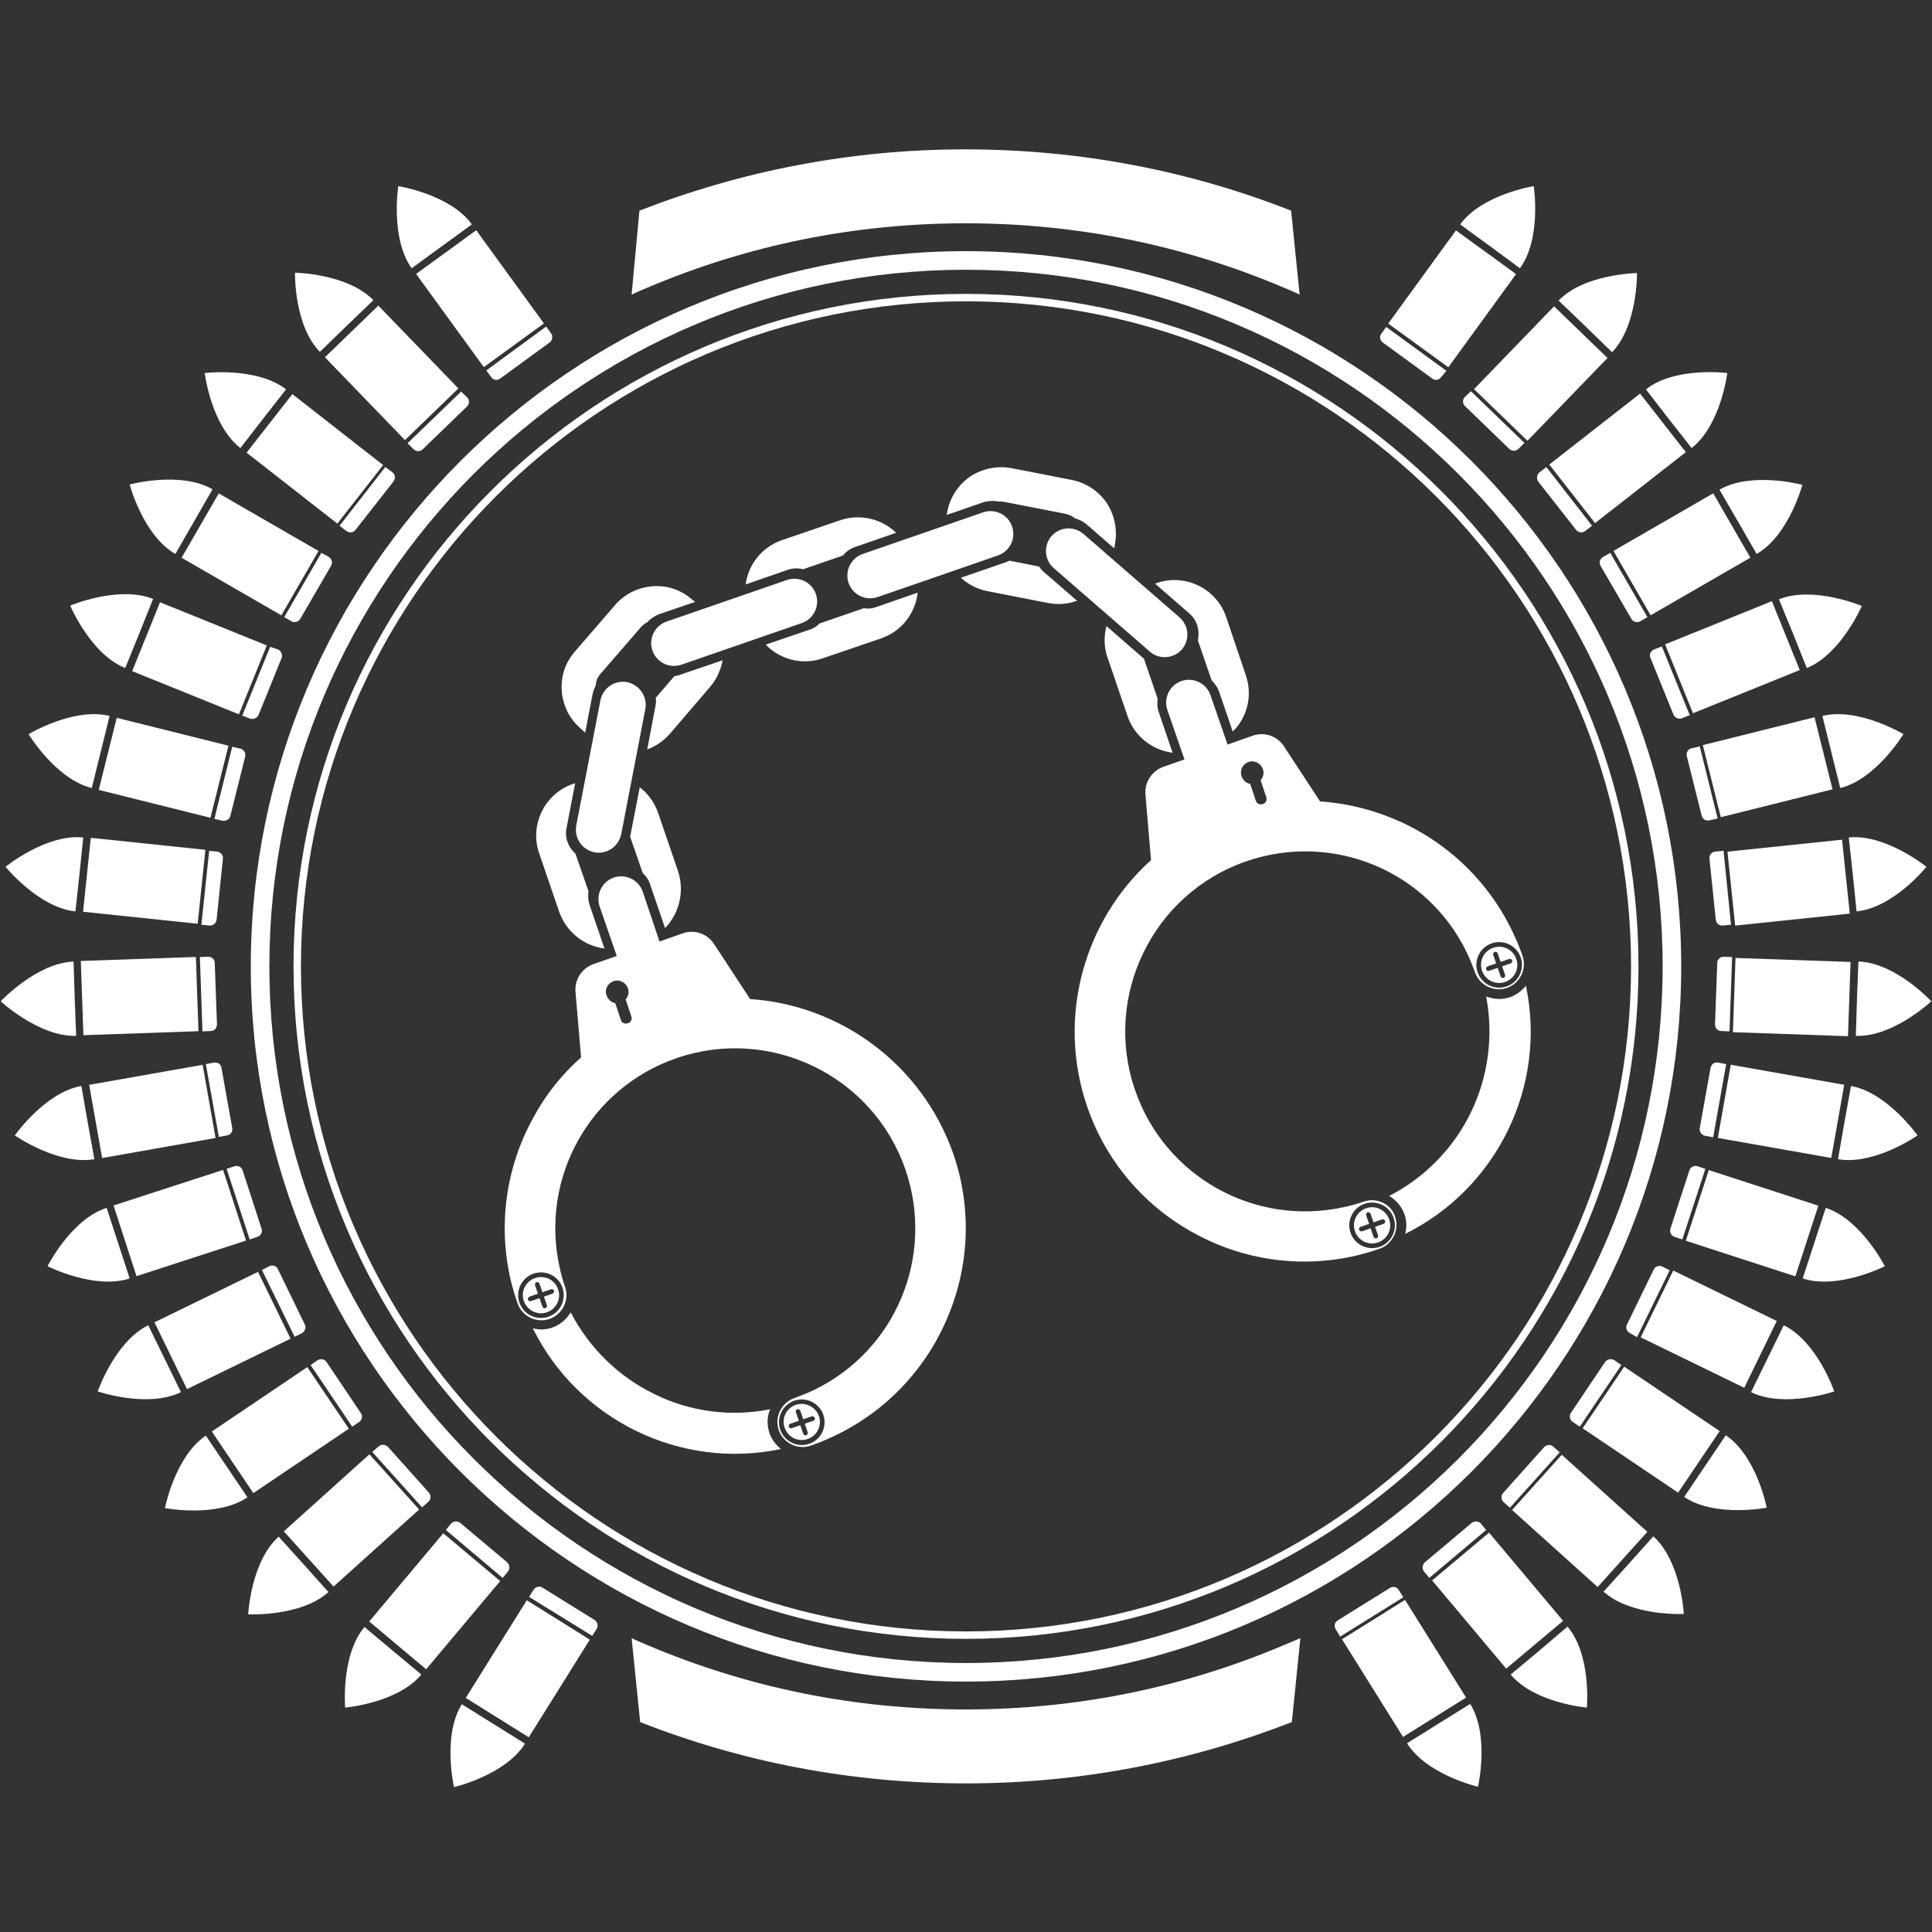 <?xml version="1.0" encoding="utf-8"?>
<!-- Generator: Adobe Illustrator 22.1.0, SVG Export Plug-In . SVG Version: 6.00 Build 0)  -->
<svg version="1.1" baseProfile="tiny" id="Layer_1" xmlns="http://www.w3.org/2000/svg" xmlns:xlink="http://www.w3.org/1999/xlink"
	 x="0px" y="0px" width="520px" height="520px" viewBox="0 0 520 520" xml:space="preserve">
<rect x="0" y="0" width="520" height="520" fill="#333333" stroke="none"/>
<g>
	<path fill="#FFFFFF" d="M260,452.6c-106.1,0-192.5-86.4-192.5-192.5S153.9,67.6,260,67.6S452.5,154,452.5,260.1
		S366.1,452.6,260,452.6z M260,72.6c-103.4,0-187.5,84.1-187.5,187.5S156.6,447.6,260,447.6s187.5-84.1,187.5-187.5
		S363.4,72.6,260,72.6z"/>
</g>
<g>
	<path fill="#FFFFFF" d="M260,441.1c-99.8,0-181-81.2-181-181s81.2-181,181-181s181,81.2,181,181S359.8,441.1,260,441.1z M260,81.1
		c-98.7,0-179,80.3-179,179s80.3,179,179,179s179-80.3,179-179S358.7,81.1,260,81.1z"/>
</g>
<g>
	<g>
		<path fill="#FFFFFF" d="M176.1,375.2c-9.7-4.7-17.6-12.5-22.5-22c-1.1,1.9-2.9,3.4-4.9,4.1c-1.7,0.6-3.5,0.7-5.3,0.2
			c12.2,24.7,39.8,38.2,66.8,32.5c-1.4-1.1-2.5-2.6-3.1-4.3c-0.7-2.1-0.7-4.4,0.2-6.4C196.8,381.4,185.7,380,176.1,375.2z"/>
	</g>
	<g>
		<path fill="#FFFFFF" d="M201.9,268.9l-9.7-14.8c-1.8-2.8-5.3-4-8.4-2.9l-6.3,2.2L173,240c-1.1-3.2-4.6-4.9-7.8-3.8
			c-3.2,1.1-4.9,4.6-3.8,7.8l4.6,13.3l-6.3,2.2c-3.1,1.1-5.1,4.2-4.8,7.5l1.5,17.6c-5.2,4.6-9.6,10.1-12.9,16.3
			c-7.4,13.4-9.5,29-6,43.8c0.5,2.1,1.1,4.1,1.8,6.1c1.2,3.5,5.1,5.4,8.6,4.2c3.5-1.2,5.4-5.1,4.2-8.6c-0.6-1.7-1.1-3.5-1.5-5.4
			c-5.3-24,8.2-48.2,31.5-56.2c25.2-8.7,52.9,4.7,61.6,30c8,23.3-2.6,48.8-24.8,59.4c-1.7,0.8-3.5,1.5-5.1,2.1
			c-3.5,1.2-5.4,5.1-4.2,8.6c1.2,3.5,5.1,5.4,8.6,4.2c2-0.7,4-1.5,5.9-2.4c13.8-6.4,24.8-17.7,30.8-31.8c6.1-14.2,6.7-30,1.6-44.6
			C247.9,286.2,226,270.5,201.9,268.9z M147.6,354.4c-3.2,1.1-6.7-0.6-7.8-3.8c-1.1-3.2,0.6-6.7,3.8-7.8c3.2-1.1,6.7,0.6,7.8,3.8
			C152.5,349.8,150.8,353.3,147.6,354.4z M165.1,264.1c1.6-0.6,3.3,0.3,3.9,1.9c0.4,1.1,0.1,2.2-0.6,3l1.5,4.5
			c0.3,0.8-0.1,1.7-0.9,1.9c-0.8,0.3-1.7-0.1-1.9-0.9l-1.5-4.5c-1-0.2-1.9-0.9-2.3-2C162.6,266.4,163.5,264.7,165.1,264.1z
			 M217.8,388.6c-3.2,1.1-6.7-0.6-7.8-3.8c-1.1-3.2,0.6-6.7,3.8-7.8s6.7,0.6,7.8,3.8C222.7,384,221,387.5,217.8,388.6z"/>
	</g>
	<g>
		<path fill="#FFFFFF" d="M214.2,378.1c-2.6,0.9-3.9,3.7-3,6.2c0.9,2.6,3.7,3.9,6.2,3c2.6-0.9,3.9-3.7,3-6.2
			C219.5,378.6,216.7,377.3,214.2,378.1z M219.3,381.6c0.1,0.3-0.1,0.7-0.4,0.8l-2.3,0.8l0.8,2.3c0.1,0.3-0.1,0.7-0.4,0.8
			c-0.3,0.1-0.7-0.1-0.8-0.4l-0.8-2.3l-2.3,0.8c-0.3,0.1-0.7-0.1-0.8-0.4c-0.1-0.3,0.1-0.7,0.4-0.8l2.3-0.8l-0.8-2.3
			c-0.1-0.3,0.1-0.7,0.4-0.8c0.3-0.1,0.7,0.1,0.8,0.4l0.8,2.3l2.3-0.8C218.8,381.1,219.1,381.3,219.3,381.6z"/>
	</g>
	<g>
		<path fill="#FFFFFF" d="M144,344c-2.6,0.9-3.9,3.7-3,6.2s3.7,3.9,6.2,3c2.6-0.9,3.9-3.7,3-6.2C149.4,344.5,146.6,343.1,144,344z
			 M149.1,347.4c0.1,0.3-0.1,0.7-0.4,0.8l-2.3,0.8l0.8,2.3c0.1,0.3-0.1,0.7-0.4,0.8c-0.3,0.1-0.7-0.1-0.8-0.4l-0.8-2.3l-2.3,0.8
			c-0.3,0.1-0.7-0.1-0.8-0.4s0.1-0.7,0.4-0.8l2.3-0.8l-0.8-2.3c-0.1-0.3,0.1-0.7,0.4-0.8c0.3-0.1,0.7,0.1,0.8,0.4l0.8,2.3l2.3-0.8
			C148.7,346.9,149,347.1,149.1,347.4z"/>
	</g>
	<g>
		<path fill="#FFFFFF" d="M400,268.2c2,10.5,0.6,21.5-4.1,31.2c-4.7,9.7-12.5,17.6-22,22.5c1.9,1.1,3.4,2.9,4.1,4.9
			c0.6,1.7,0.7,3.5,0.2,5.3c24.7-12.2,38.2-39.8,32.5-66.8c-1.1,1.4-2.6,2.5-4.3,3.1C404.4,269.1,402.1,269,400,268.2z"/>
	</g>
	<g>
		<path fill="#FFFFFF" d="M367.1,323.4c-1.7,0.6-3.5,1.1-5.4,1.5c-24,5.3-48.2-8.2-56.2-31.5c-8.7-25.2,4.7-52.9,30-61.6
			c23.3-8,48.8,2.6,59.4,24.8c0.8,1.7,1.5,3.5,2.1,5.1c1.2,3.5,5.1,5.4,8.6,4.2c3.5-1.2,5.4-5.1,4.2-8.6c-0.7-2-1.5-4-2.4-5.9
			c-6.4-13.8-17.7-24.8-31.8-30.8c-6.5-2.8-13.3-4.4-20.3-4.9l-9.7-14.8c-1.8-2.8-5.3-4-8.4-2.9l-6.8,2.4l-4.6-13.3
			c-1.1-3.2-4.6-4.9-7.8-3.8c-3.2,1.1-4.9,4.6-3.8,7.8l4.6,13.3l-5.7,2c-3.1,1.1-5.1,4.2-4.8,7.5l1.5,17.6
			c-17.9,16.1-25.5,42.1-17.2,66.3c5,14.6,15.2,26.7,28.8,34.1c13.4,7.4,29,9.5,43.8,6c2.1-0.5,4.1-1.1,6.1-1.8
			c3.5-1.2,5.4-5.1,4.2-8.6C374.5,324.1,370.6,322.2,367.1,323.4z M401.5,253.9c3.2-1.1,6.7,0.6,7.8,3.8c1.1,3.2-0.6,6.7-3.8,7.8
			c-3.2,1.1-6.7-0.6-7.8-3.8C396.6,258.5,398.3,255,401.5,253.9z M336,205.1c1.6-0.6,3.3,0.3,3.9,1.9c0.4,1.1,0.1,2.2-0.6,3l1.5,4.5
			c0.3,0.8-0.1,1.7-0.9,1.9c-0.8,0.3-1.7-0.1-1.9-0.9l-1.5-4.5c-1-0.2-1.9-0.9-2.3-2C333.6,207.4,334.4,205.7,336,205.1z
			 M371.3,335.6c-3.2,1.1-6.7-0.6-7.8-3.8c-1.1-3.2,0.6-6.7,3.8-7.8c3.2-1.1,6.7,0.6,7.8,3.8C376.2,331,374.5,334.5,371.3,335.6z"/>
	</g>
	<g>
		<path fill="#FFFFFF" d="M367.7,325.2c-2.6,0.9-3.9,3.7-3,6.2c0.9,2.6,3.7,3.9,6.2,3c2.6-0.9,3.9-3.7,3-6.2
			S370.3,324.3,367.7,325.2z M372.8,328.6c0.1,0.3-0.1,0.7-0.4,0.8l-2.3,0.8l0.8,2.3c0.1,0.3-0.1,0.7-0.4,0.8
			c-0.3,0.1-0.7-0.1-0.8-0.4l-0.8-2.3l-2.3,0.8c-0.3,0.1-0.7-0.1-0.8-0.4c-0.1-0.3,0.1-0.7,0.4-0.8l2.3-0.8l-0.8-2.3
			c-0.1-0.3,0.1-0.7,0.4-0.8c0.3-0.1,0.7,0.1,0.8,0.4l0.8,2.3l2.3-0.8C372.3,328.1,372.7,328.3,372.8,328.6z"/>
	</g>
	<g>
		<path fill="#FFFFFF" d="M405.1,264.3c2.6-0.9,3.9-3.7,3-6.2c-0.9-2.6-3.7-3.9-6.2-3c-2.6,0.9-3.9,3.7-3,6.2
			S402.5,265.2,405.1,264.3z M400,260.9c-0.1-0.3,0.1-0.7,0.4-0.8l2.3-0.8l-0.8-2.3c-0.1-0.3,0.1-0.7,0.4-0.8
			c0.3-0.1,0.7,0.1,0.8,0.4l0.8,2.3l2.3-0.8c0.3-0.1,0.7,0.1,0.8,0.4c0.1,0.3-0.1,0.7-0.4,0.8l-2.3,0.8l0.8,2.3
			c0.1,0.3-0.1,0.7-0.4,0.8c-0.3,0.1-0.7-0.1-0.8-0.4l-0.8-2.3l-2.3,0.8C400.4,261.4,400.1,261.2,400,260.9z"/>
	</g>
	<g>
		<path fill="#FFFFFF" d="M168.8,183.6c-3.3-0.6-6.5,1.5-7.2,4.9l-6.5,33.7c-0.6,3.3,1.5,6.5,4.9,7.2c3.3,0.6,6.5-1.5,7.2-4.9
			l6.5-33.7C174.3,187.5,172.1,184.3,168.8,183.6z"/>
	</g>
	<g>
		<path fill="#FFFFFF" d="M318.1,174.8c2.2-2.6,1.9-6.4-0.6-8.6l-25.9-22.5c-2.6-2.2-6.4-1.9-8.6,0.6l0,0c-2.2,2.6-1.9,6.4,0.6,8.6
			l25.9,22.5C312,177.6,315.9,177.3,318.1,174.8z"/>
	</g>
	<g>
		<path fill="#FFFFFF" d="M272.4,141.7c-1.1-3.2-4.6-4.9-7.8-3.8l-32.4,11.2c-3.2,1.1-4.9,4.6-3.8,7.8c1.1,3.2,4.6,4.9,7.8,3.8
			l32.4-11.2C271.8,148.4,273.5,144.9,272.4,141.7z"/>
	</g>
	<g>
		<path fill="#FFFFFF" d="M219.6,159.9c-1.1-3.2-4.6-4.9-7.8-3.8l-32.4,11.2c-3.2,1.1-4.9,4.6-3.8,7.8c1.1,3.2,4.6,4.9,7.8,3.8
			l32.4-11.2C219,166.6,220.7,163.1,219.6,159.9z"/>
	</g>
	<g>
		<path fill="#FFFFFF" d="M162.7,255.3l-4-11.7c-0.4-1.2-0.5-2.5-0.3-3.7l-3.5-10.1c-1.9-1.7-3-4.3-2.4-7l2.3-12l-0.6,0.2
			c-7.6,2.6-11.7,11-9.1,18.6l5.4,15.8C152.5,251,157.3,254.6,162.7,255.3z"/>
	</g>
	<g>
		<path fill="#FFFFFF" d="M182.5,234.5l-5.4-15.8c-1-2.8-2.7-5.1-4.9-6.8l-2.6,13.3l3.4,9.8c0.9,0.8,1.6,1.8,2,3.1l4,11.7
			C182.8,245.9,184.3,240,182.5,234.5z"/>
	</g>
	<g>
		<path fill="#FFFFFF" d="M157.5,197.2l2-10.4c0.2-0.8,0.4-1.5,0.8-2.2c0.1-1.2,0.5-2.3,1.3-3.2l10.9-12.6c0.5-0.6,1.1-1,1.8-1.4
			c0.8-0.9,1.9-1.6,3.1-2.1l9.7-3.3l-0.9-0.7c-3-2.6-6.7-3.8-10.6-3.5c-3.9,0.3-7.5,2.1-10,5l-10.9,12.6c-2.6,3-3.8,6.7-3.5,10.6
			c0.3,3.9,2.1,7.5,5,10L157.5,197.2z"/>
	</g>
	<g>
		<path fill="#FFFFFF" d="M191.1,184.9c1.8-2.1,2.9-4.6,3.4-7.2l-11.4,3.9c-0.5,0.2-1.1,0.3-1.6,0.4l-5,5.8c0.1,0.7,0.1,1.5-0.1,2.3
			l-2.2,11.6c2.3-0.8,4.4-2.3,6.1-4.2L191.1,184.9z"/>
	</g>
	<g>
		<path fill="#FFFFFF" d="M265.7,159.1l16.4,3.2c2.6,0.5,5.1,0.3,7.5-0.5c0.1,0,0.2-0.1,0.3-0.1l-8.9-7.7c-0.5-0.4-0.9-0.9-1.3-1.5
			l-8-1.6c-0.4,0.2-0.8,0.4-1.2,0.5l-11.9,4.1C260.6,157.3,263.1,158.6,265.7,159.1z"/>
	</g>
	<g>
		<path fill="#FFFFFF" d="M268.8,135c0.5-0.1,1.1,0,1.6,0.1l16.4,3.2c0.9,0.2,1.8,0.6,2.5,1.2c1.1,0.3,2.1,0.8,3,1.5l7.6,6.6
			l0.2-1.2c0.7-3.8-0.1-7.7-2.2-11c-2.2-3.2-5.5-5.4-9.3-6.2l-16.4-3.2c-3.8-0.7-7.7,0.1-11,2.2c-3.2,2.2-5.4,5.5-6.2,9.3l-0.2,1.1
			l10.1-3.5C266.2,134.8,267.6,134.7,268.8,135z"/>
	</g>
	<g>
		<path fill="#FFFFFF" d="M216.2,153.2l10.7-3.7c0.8-1,1.9-1.8,3.3-2.3l11-3.8c-3.8-3.7-9.6-5.2-15-3.4l-15.8,5.4
			c-5.4,1.9-9,6.6-9.7,11.9l11.5-4C213.5,152.9,214.9,152.9,216.2,153.2z"/>
	</g>
	<g>
		<path fill="#FFFFFF" d="M235.8,163.4c-1.1,0.4-2.2,0.5-3.3,0.3l-11.9,4.1c-0.8,0.8-1.7,1.4-2.8,1.7l-11.7,4
			c3.8,4,9.8,5.6,15.3,3.7l15.8-5.4c5.5-1.9,9.2-6.8,9.8-12.3L235.8,163.4z"/>
	</g>
	<g>
		<path fill="#FFFFFF" d="M322.4,172.3l3.7,10.8c0.9,0.9,1.7,2,2.1,3.3l3.6,10.5c3.9-3.8,5.4-9.7,3.5-15.2L330,166
			c-2.6-7.6-11-11.7-18.6-9.1l-0.5,0.2l9.2,8C322.2,166.9,323,169.7,322.4,172.3z"/>
	</g>
	<g>
		<path fill="#FFFFFF" d="M303.5,192.8c1.9,5.5,6.7,9.1,12.1,9.8L312,192c-0.5-1.3-0.6-2.6-0.4-3.9l-3.7-10.8l-10.1-8.8
			c-0.7,2.7-0.7,5.7,0.3,8.5L303.5,192.8z"/>
	</g>
</g>
<g>
	<g>
		<path fill="#FFFFFF" d="M174.3,77.4c27.1-11.5,55.9-17.3,85.6-17.3s58.5,5.8,85.6,17.3c1.4,0.6,2.9,1.2,4.3,1.9l-2.3-22.6
			c-27.2-10.7-56.7-16.5-87.7-16.5s-60.5,5.9-87.7,16.5L170,79.3C171.4,78.6,172.8,78,174.3,77.4z"/>
	</g>
	<g>
		<path fill="#FFFFFF" d="M345.5,442.8c-27.1,11.5-55.9,17.3-85.6,17.3s-58.5-5.8-85.6-17.3c-1.4-0.6-2.9-1.2-4.3-1.9l2.3,22.6
			c27.2,10.7,56.7,16.5,87.7,16.5s60.5-5.9,87.7-16.5l2.3-22.6C348.4,441.6,347,442.2,345.5,442.8z"/>
	</g>
</g>
<path fill="#FFFFFF" d="M397.8,480.9c0,0-13.8-3.2-19.1-11.7c8.5-5.3,8.5-5.3,17-10.6C401,467.2,397.8,480.9,397.8,480.9z"/>
<rect x="367.9" y="433.6" transform="matrix(0.848 -0.53 0.53 0.848 -180.583 268.507)" fill="#FFFFFF" width="20" height="31"/>
<path fill="#FFFFFF" d="M359.5,438.5c-0.5-0.8-0.3-1.9,0.6-2.4l14-8.7c0.8-0.5,1.9-0.3,2.4,0.6l1.2,1.9l-17,10.6L359.5,438.5z"/>
<path fill="#FFFFFF" d="M427.1,459.6c0,0-14.1-1.2-20.5-8.9c7.7-6.4,7.7-6.4,15.3-12.9C428.4,445.5,427.1,459.6,427.1,459.6z"/>
<rect x="393" y="415.4" transform="matrix(0.766 -0.643 0.643 0.766 -182.684 359.871)" fill="#FFFFFF" width="20" height="31"/>
<path fill="#FFFFFF" d="M398.6,410.1l1.4,1.7l-15.3,12.9l-1.4-1.7c-0.6-0.7-0.5-1.8,0.2-2.5l12.6-10.6
	C396.9,409.3,398,409.4,398.6,410.1z"/>
<path fill="#FFFFFF" d="M453.2,434.4c0,0-14.1,0.7-21.6-6c6.7-7.4,6.7-7.4,13.4-14.9C452.5,420.3,453.2,434.4,453.2,434.4z"/>
<rect x="415.3" y="393.8" transform="matrix(0.669 -0.743 0.743 0.669 -163.455 451.531)" fill="#FFFFFF" width="20" height="31"/>
<path fill="#FFFFFF" d="M418.1,389.4l1.7,1.5l-13.4,14.9l-1.7-1.5c-0.7-0.6-0.8-1.8-0.1-2.5l11-12.3
	C416.3,388.8,417.4,388.7,418.1,389.4z"/>
<path fill="#FFFFFF" d="M475.5,405.8c0,0-13.9,2.7-22.2-2.9c5.6-8.3,5.6-8.3,11.2-16.6C472.9,392,475.5,405.8,475.5,405.8z"/>
<rect x="434.5" y="369.4" transform="matrix(0.559 -0.829 0.829 0.559 -123.147 538.132)" fill="#FFFFFF" width="20" height="31"/>
<path fill="#FFFFFF" d="M434.5,366.1l1.9,1.3l-11.2,16.6l-1.9-1.3c-0.8-0.5-1-1.6-0.5-2.4l9.2-13.7
	C432.6,365.8,433.7,365.6,434.5,366.1z"/>
<path fill="#FFFFFF" d="M480.1,356.7c9,4.4,13.6,17.8,13.6,17.8s-13.4,4.6-22.4,0.2C475.7,365.7,475.7,365.7,480.1,356.7z"/>
<rect x="450" y="342.5" transform="matrix(0.438 -0.899 0.899 0.438 -63.416 614.482)" fill="#FFFFFF" width="20" height="31"/>
<path fill="#FFFFFF" d="M438.7,358.8c-0.9-0.4-1.2-1.5-0.8-2.3l7.2-14.8c0.4-0.9,1.5-1.2,2.3-0.8l2,1l-8.8,18L438.7,358.8z"/>
<path fill="#FFFFFF" d="M485.2,344.1c3.1-9.5,3.1-9.5,6.2-19c9.5,3.1,15.9,15.7,15.9,15.7S494.7,347.2,485.2,344.1z"/>
<rect x="461.6" y="313.7" transform="matrix(0.309 -0.951 0.951 0.309 12.781 675.999)" fill="#FFFFFF" width="20" height="31"/>
<path fill="#FFFFFF" d="M450.7,332.9c-0.9-0.3-1.4-1.3-1.1-2.2l5.1-15.7c0.3-0.9,1.3-1.4,2.2-1.1l2.1,0.7l-6.2,19L450.7,332.9z"/>
<path fill="#FFFFFF" d="M516.1,305.6c0,0-11.6,8.1-21.4,6.4c1.7-9.8,1.7-9.8,3.5-19.7C507.9,294,516.1,305.6,516.1,305.6z"/>
<rect x="469.1" y="283.6" transform="matrix(0.174 -0.985 0.985 0.174 101.385 718.993)" fill="#FFFFFF" width="20" height="31"/>
<path fill="#FFFFFF" d="M457.5,303.6l2.9-16.2c0.2-1,1.1-1.6,2-1.4l2.2,0.4l-3.5,19.7l-2.2-0.4C458,305.5,457.3,304.6,457.5,303.6z"
	/>
<path fill="#FFFFFF" d="M499.5,278.8c0.3-10,0.3-10,0.7-20c10,0.3,19.6,10.7,19.6,10.7S509.5,279.2,499.5,278.8z"/>
<rect x="472.4" y="252.7" transform="matrix(3.488840e-02 -0.999 0.999 3.488840e-02 197.487 740.926)" fill="#FFFFFF" width="20" height="31"/>
<path fill="#FFFFFF" d="M465.5,277.6l-2.2-0.1c-1,0-1.7-0.8-1.7-1.8l0.6-16.5c0-1,0.8-1.7,1.8-1.7l2.2,0.1L465.5,277.6z"/>
<path fill="#FFFFFF" d="M499.7,245.3c-1-9.9-1-9.9-2.1-19.9c9.9-1,20.9,7.9,20.9,7.9S509.7,244.3,499.7,245.3z"/>
<rect x="465.8" y="227.2" transform="matrix(0.995 -0.104 0.104 0.995 -22.156 51.605)" fill="#FFFFFF" width="31" height="20"/>
<path fill="#FFFFFF" d="M465.9,248.9l-2.2,0.2c-1,0.1-1.8-0.6-1.9-1.6l-1.7-16.4c-0.1-1,0.6-1.8,1.6-1.9l2.2-0.2L465.9,248.9z"/>
<path fill="#FFFFFF" d="M495.3,212.1c-2.4-9.7-2.4-9.7-4.8-19.4c9.7-2.4,21.8,4.9,21.8,4.9S505,209.7,495.3,212.1z"/>
<rect x="460.4" y="196.6" transform="matrix(0.97 -0.242 0.242 0.97 -35.85 121.265)" fill="#FFFFFF" width="31" height="20"/>
<path fill="#FFFFFF" d="M457.5,200.9l4.8,19.4l-2.2,0.5c-0.9,0.2-1.9-0.3-2.1-1.3l-4-16c-0.2-0.9,0.3-1.9,1.3-2.1L457.5,200.9z"/>
<path fill="#FFFFFF" d="M486.3,179.8c-3.7-9.3-3.7-9.3-7.5-18.5c9.3-3.7,22.3,1.8,22.3,1.8S495.5,176.1,486.3,179.8z"/>
<rect x="450.8" y="167.1" transform="matrix(0.927 -0.375 0.375 0.927 -32.388 187.581)" fill="#FFFFFF" width="31" height="20"/>
<path fill="#FFFFFF" d="M445.2,174.8l2.1-0.8l7.5,18.5l-2.1,0.8c-0.9,0.4-1.9-0.1-2.3-1l-6.2-15.3
	C443.8,176.2,444.3,175.2,445.2,174.8z"/>
<path fill="#FFFFFF" d="M472.8,149.1c-5-8.7-5-8.7-10-17.3c8.7-5,22.3-1.3,22.3-1.3S481.5,144.1,472.8,149.1z"/>
<rect x="437.2" y="139.2" transform="matrix(0.866 -0.5 0.5 0.866 -13.949 246.335)" fill="#FFFFFF" width="31" height="20"/>
<path fill="#FFFFFF" d="M431.5,149.9l1.9-1.1l10,17.3l-1.9,1.1c-0.8,0.5-1.9,0.2-2.4-0.6l-8.3-14.3
	C430.3,151.5,430.6,150.4,431.5,149.9z"/>
<path fill="#FFFFFF" d="M455.3,120.6c-6.2-7.9-6.2-7.9-12.3-15.8c7.9-6.2,21.9-4.4,21.9-4.4S463.2,114.4,455.3,120.6z"/>
<rect x="419.8" y="113.5" transform="matrix(0.788 -0.616 0.616 0.788 16.275 294.19)" fill="#FFFFFF" width="31" height="20"/>
<path fill="#FFFFFF" d="M414.4,127.1l1.8-1.4l12.3,15.8l-1.8,1.4c-0.8,0.6-1.9,0.5-2.5-0.3l-10.2-13
	C413.5,128.8,413.6,127.7,414.4,127.1z"/>
<path fill="#FFFFFF" d="M419.5,80.9c6.9-7.2,21.1-7.4,21.1-7.4s0.2,14.1-6.7,21.3C426.7,87.8,426.7,87.8,419.5,80.9z"/>
<rect x="399.1" y="90.4" transform="matrix(0.695 -0.719 0.719 0.695 54.364 328.862)" fill="#FFFFFF" width="31" height="20"/>
<path fill="#FFFFFF" d="M395.9,105.3l14.4,13.9l-1.6,1.6c-0.7,0.7-1.8,0.7-2.5,0l-11.9-11.5c-0.7-0.7-0.7-1.8,0-2.5L395.9,105.3z"/>
<path fill="#FFFFFF" d="M393,60.4c5.9-8.1,19.8-10.3,19.8-10.3s2.2,14-3.7,22.1C401.1,66.3,401.1,66.3,393,60.4z"/>
<rect x="375.3" y="70.4" transform="matrix(0.588 -0.809 0.809 0.588 96.012 349.313)" fill="#FFFFFF" width="31" height="20"/>
<path fill="#FFFFFF" d="M387.9,101.5c-0.6,0.8-1.7,1-2.4,0.4l-13.3-9.7c-0.8-0.6-1-1.7-0.4-2.4l1.3-1.8l16.2,11.8L387.9,101.5z"/>
<path fill="#FFFFFF" d="M141.3,469.3c-5.3,8.5-19.1,11.7-19.1,11.7s-3.2-13.8,2.1-22.3C132.8,464,132.8,464,141.3,469.3z"/>
<rect x="126.6" y="439.1" transform="matrix(0.53 -0.848 0.848 0.53 -314.094 331.627)" fill="#FFFFFF" width="31" height="20"/>
<path fill="#FFFFFF" d="M142.4,429.8l1.2-1.9c0.5-0.8,1.6-1.1,2.4-0.6l14,8.7c0.8,0.5,1.1,1.6,0.6,2.4l-1.2,1.9L142.4,429.8z"/>
<path fill="#FFFFFF" d="M113.4,450.7c-6.4,7.7-20.5,8.9-20.5,8.9s-1.2-14.1,5.2-21.7C105.7,444.3,105.7,444.3,113.4,450.7z"/>
<rect x="101.5" y="420.9" transform="matrix(0.643 -0.766 0.766 0.643 -288.299 243.538)" fill="#FFFFFF" width="31" height="20"/>
<path fill="#FFFFFF" d="M136.7,423l-1.4,1.7l-15.3-12.9l1.4-1.7c0.6-0.7,1.7-0.8,2.5-0.2l12.6,10.6
	C137.2,421.1,137.3,422.2,136.7,423z"/>
<path fill="#FFFFFF" d="M75,413.6c6.7,7.4,6.7,7.4,13.4,14.9c-7.4,6.7-21.6,6-21.6,6S67.5,420.3,75,413.6z"/>
<rect x="79.2" y="399.3" transform="matrix(0.743 -0.669 0.669 0.743 -249.583 168.472)" fill="#FFFFFF" width="31" height="20"/>
<path fill="#FFFFFF" d="M115.3,404.2l-1.7,1.5l-13.4-14.9l1.7-1.5c0.7-0.6,1.8-0.6,2.5,0.1l11,12.3
	C116.1,402.5,116,403.6,115.3,404.2z"/>
<path fill="#FFFFFF" d="M55.4,386.4c5.6,8.3,5.6,8.3,11.2,16.6c-8.3,5.6-22.2,2.9-22.2,2.9S47.1,392,55.4,386.4z"/>
<rect x="60" y="374.9" transform="matrix(0.829 -0.559 0.559 0.829 -202.3 108.039)" fill="#FFFFFF" width="31" height="20"/>
<path fill="#FFFFFF" d="M96.7,382.7l-1.9,1.3l-11.2-16.6l1.9-1.3c0.8-0.5,1.9-0.3,2.4,0.5l9.2,13.7C97.7,381,97.5,382.1,96.7,382.7z
	"/>
<path fill="#FFFFFF" d="M39.9,356.7c4.4,9,4.4,9,8.8,18c-9,4.4-22.4-0.2-22.4-0.2S30.9,361.1,39.9,356.7z"/>
<rect x="44.5" y="348" transform="matrix(0.899 -0.438 0.438 0.899 -150.855 62.54)" fill="#FFFFFF" width="31" height="20"/>
<path fill="#FFFFFF" d="M81.3,358.8l-2,1l-8.8-18l2-1c0.9-0.4,1.9-0.1,2.3,0.8l7.2,14.8C82.5,357.3,82.1,358.3,81.3,358.8z"/>
<path fill="#FFFFFF" d="M28.7,325.1c3.1,9.5,3.1,9.5,6.2,19c-9.5,3.1-22.1-3.3-22.1-3.3S19.1,328.2,28.7,325.1z"/>
<rect x="32.9" y="319.2" transform="matrix(0.951 -0.309 0.309 0.951 -99.362 31.066)" fill="#FFFFFF" width="31" height="20"/>
<path fill="#FFFFFF" d="M65.3,315l5.1,15.7c0.3,0.9-0.2,1.9-1.1,2.2l-2.1,0.7l-6.2-19l2.1-0.7C64.1,313.6,65,314.1,65.3,315z"/>
<path fill="#FFFFFF" d="M21.9,292.3c1.7,9.8,1.7,9.8,3.5,19.7c-9.8,1.7-21.4-6.4-21.4-6.4S12.1,294,21.9,292.3z"/>
<rect x="25.4" y="289.1" transform="matrix(0.985 -0.174 0.174 0.985 -51.317 11.643)" fill="#FFFFFF" width="31" height="20"/>
<path fill="#FFFFFF" d="M55.4,286.4l2.2-0.4c1-0.2,1.9,0.5,2,1.4l2.9,16.2c0.2,1-0.5,1.9-1.4,2l-2.2,0.4L55.4,286.4z"/>
<path fill="#FFFFFF" d="M20.5,278.8c-10,0.3-20.3-9.3-20.3-9.3s9.6-10.3,19.6-10.7C20.1,268.8,20.1,268.8,20.5,278.8z"/>
<rect x="22.1" y="258.2" transform="matrix(0.999 -3.488840e-02 3.488840e-02 0.999 -9.335 1.476)" fill="#FFFFFF" width="31" height="20"/>
<path fill="#FFFFFF" d="M53.8,257.6l2.2-0.1c1,0,1.8,0.7,1.8,1.7l0.6,16.5c0,1-0.7,1.8-1.7,1.8l-2.2,0.1L53.8,257.6z"/>
<path fill="#FFFFFF" d="M22.4,225.4c-1,9.9-1,9.9-2.1,19.9c-9.9-1-18.8-12-18.8-12S12.4,224.4,22.4,225.4z"/>
<rect x="28.7" y="221.7" transform="matrix(0.104 -0.995 0.995 0.104 -201.218 250.903)" fill="#FFFFFF" width="20" height="31"/>
<path fill="#FFFFFF" d="M58.4,229.2c1,0.1,1.7,1,1.6,1.9l-1.7,16.4c-0.1,1-1,1.7-1.9,1.6l-2.2-0.2l2.1-19.9L58.4,229.2z"/>
<path fill="#FFFFFF" d="M29.5,192.7c-2.4,9.7-2.4,9.7-4.8,19.4c-9.7-2.4-17-14.5-17-14.5S19.8,190.3,29.5,192.7z"/>
<rect x="34.1" y="191.1" transform="matrix(0.242 -0.97 0.97 0.242 -167.044 199.433)" fill="#FFFFFF" width="20" height="31"/>
<path fill="#FFFFFF" d="M64.7,201.5c0.9,0.2,1.5,1.2,1.3,2.1l-4,16c-0.2,0.9-1.2,1.5-2.1,1.3l-2.2-0.5l4.8-19.4L64.7,201.5z"/>
<path fill="#FFFFFF" d="M33.7,179.8c-9.3-3.7-14.8-16.8-14.8-16.8s13-5.5,22.3-1.8C37.5,170.5,37.5,170.5,33.7,179.8z"/>
<rect x="43.7" y="161.6" transform="matrix(0.375 -0.927 0.927 0.375 -130.617 160.547)" fill="#FFFFFF" width="20" height="31"/>
<path fill="#FFFFFF" d="M74.8,174.8c0.9,0.4,1.3,1.4,1,2.3l-6.2,15.3c-0.4,0.9-1.4,1.3-2.3,1l-2.1-0.8l7.5-18.5L74.8,174.8z"/>
<path fill="#FFFFFF" d="M47.2,149.1c-8.7-5-12.3-18.7-12.3-18.7s13.7-3.7,22.3,1.3C52.2,140.4,52.2,140.4,47.2,149.1z"/>
<rect x="57.3" y="133.7" transform="matrix(0.5 -0.866 0.866 0.5 -95.554 132.889)" fill="#FFFFFF" width="20" height="31"/>
<path fill="#FFFFFF" d="M88.5,149.9c0.8,0.5,1.1,1.6,0.6,2.4l-8.3,14.3c-0.5,0.8-1.6,1.1-2.4,0.6l-1.9-1.1l10-17.3L88.5,149.9z"/>
<path fill="#FFFFFF" d="M55.1,100.4c0,0,14-1.7,21.9,4.4c-6.2,7.9-6.2,7.9-12.3,15.8C56.8,114.4,55.1,100.4,55.1,100.4z"/>
<rect x="74.7" y="108" transform="matrix(0.616 -0.788 0.788 0.616 -64.749 114.17)" fill="#FFFFFF" width="20" height="31"/>
<path fill="#FFFFFF" d="M105.6,127.1c0.8,0.6,0.9,1.7,0.3,2.5l-10.2,13c-0.6,0.8-1.7,0.9-2.5,0.3l-1.8-1.4l12.3-15.8L105.6,127.1z"
	/>
<path fill="#FFFFFF" d="M79.4,73.4c0,0,14.1,0.2,21.1,7.4c-7.2,6.9-7.2,6.9-14.4,13.9C79.1,87.6,79.4,73.4,79.4,73.4z"/>
<rect x="95.4" y="84.9" transform="matrix(0.719 -0.695 0.695 0.719 -40.147 101.419)" fill="#FFFFFF" width="20" height="31"/>
<path fill="#FFFFFF" d="M125.7,106.9c0.7,0.7,0.7,1.8,0,2.5l-11.9,11.5c-0.7,0.7-1.8,0.7-2.5,0l-1.6-1.6l14.4-13.9L125.7,106.9z"/>
<path fill="#FFFFFF" d="M107.2,50.1c0,0,14,2.2,19.8,10.3c-8.1,5.9-8.1,5.9-16.2,11.8C105,64.1,107.2,50.1,107.2,50.1z"/>
<rect x="119.2" y="64.9" transform="matrix(0.809 -0.588 0.588 0.809 -22.603 91.317)" fill="#FFFFFF" width="20" height="31"/>
<path fill="#FFFFFF" d="M147.9,92.2l-13.3,9.7c-0.8,0.6-1.9,0.4-2.4-0.4l-1.3-1.8L147,87.9l1.3,1.8
	C148.9,90.5,148.7,91.6,147.9,92.2z"/>
</svg>
